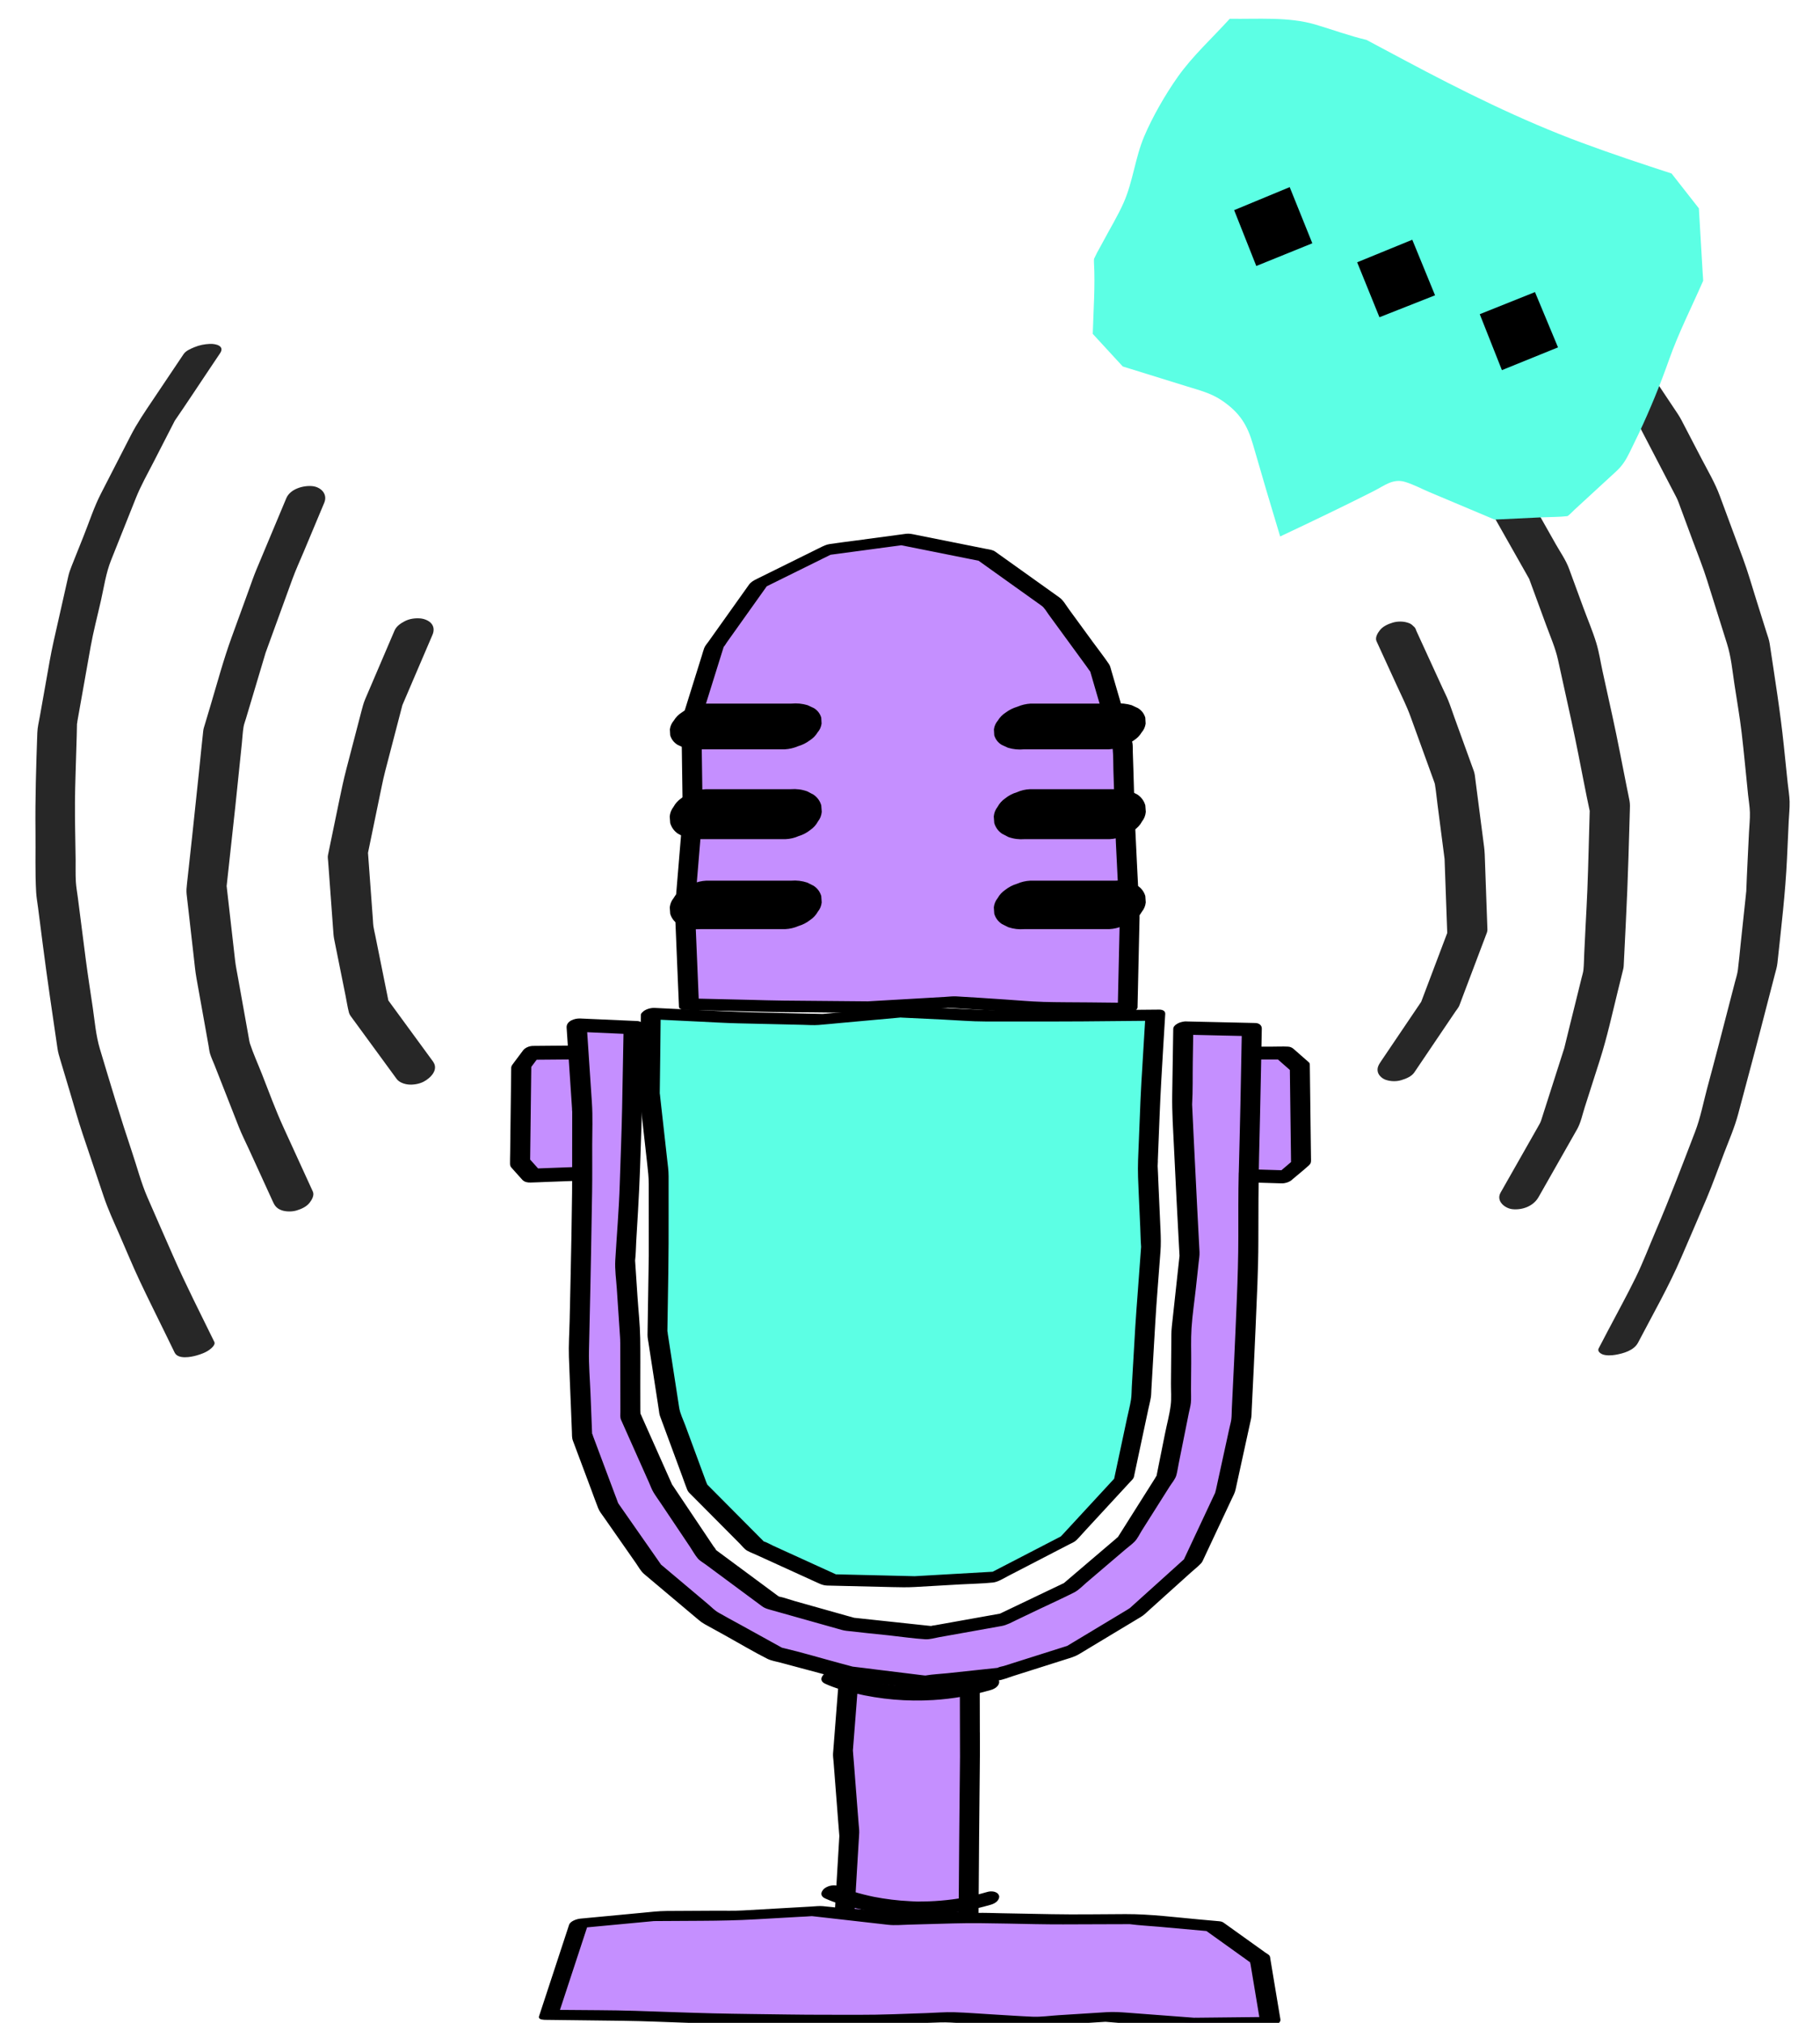 <svg width="360" height="400" viewBox="0 0 360 400" fill="none" xmlns="http://www.w3.org/2000/svg">
<g clip-path="url(#clip0_6057_111938)">
<path d="M167.988 330.503L166.737 346.53L167.997 362.638L167.049 378.501L179.307 379.37L191.589 379.071L191.704 363.197L191.86 347.127L191.824 331.497L180.206 330.005L167.988 330.503Z" fill="#C58FFF"/>
<path d="M193.814 342.549L193.798 335.793C193.793 334.263 193.791 332.733 193.786 331.204C193.786 331.127 193.786 331.05 193.786 330.972C193.786 330.679 193.224 330.458 193.025 330.431C191.668 330.257 190.31 330.082 188.952 329.908C186.847 329.638 184.742 329.368 182.639 329.097C182.23 329.045 181.819 328.989 181.41 328.94C180.888 328.876 180.382 328.917 179.858 328.94C177.773 329.025 175.686 329.111 173.601 329.196C172.011 329.262 170.423 329.325 168.833 329.392C168.815 329.392 168.797 329.392 168.781 329.392C168.593 329.386 168.411 329.397 168.257 329.419C167.767 329.491 167.254 329.627 166.827 329.888C166.655 329.985 166.484 330.1 166.346 330.233C166.179 330.379 166.039 330.555 166.025 330.749C166.023 330.785 166.018 330.823 166.016 330.859C166.016 330.868 166.016 330.875 166.016 330.884C165.878 332.654 165.741 334.428 165.601 336.198C165.375 339.08 165.151 341.961 164.925 344.843C164.875 345.48 164.812 346.118 164.776 346.755C164.747 347.271 164.832 347.805 164.873 348.316C165.088 351.074 165.305 353.832 165.519 356.587C165.689 358.738 165.835 360.892 166.025 363.044C165.921 364.787 165.817 366.531 165.713 368.275C165.544 371.113 165.375 373.954 165.205 376.793C165.167 377.444 165.128 378.095 165.088 378.748C165.047 379.435 165.729 379.575 166.287 379.616C167.676 379.715 169.063 379.812 170.453 379.911C172.65 380.066 174.848 380.222 177.044 380.379C177.536 380.413 178.031 380.47 178.523 380.485C178.849 380.497 179.178 380.472 179.501 380.463C181.602 380.411 183.705 380.359 185.806 380.31C187.45 380.269 189.095 380.233 190.742 380.188H190.827C191.451 380.17 192.031 380.051 192.589 379.769C192.802 379.677 192.994 379.553 193.168 379.397C193.355 379.246 193.484 379.057 193.556 378.829L193.581 375.538C193.597 373.312 193.612 371.086 193.631 368.858C193.644 367.103 193.655 365.348 193.669 363.591C193.673 362.969 193.68 362.347 193.685 361.728C193.703 359.786 193.723 357.846 193.741 355.904C193.762 353.741 193.782 351.581 193.805 349.418C193.814 348.461 193.832 347.503 193.829 346.548C193.827 345.217 193.823 343.885 193.82 342.556L193.814 342.549ZM181.575 378.221C181.083 378.232 180.586 378.264 180.091 378.257C179.766 378.253 179.438 378.212 179.113 378.19C177.014 378.041 174.918 377.892 172.82 377.744C171.566 377.656 170.312 377.545 169.057 377.462C169.149 375.912 169.242 374.36 169.334 372.81C169.506 369.951 169.675 367.092 169.847 364.231C169.883 363.62 169.935 363.01 169.956 362.399C169.974 361.863 169.895 361.318 169.852 360.784C169.635 358.022 169.42 355.258 169.203 352.496C169.038 350.378 168.889 348.258 168.706 346.14L169.12 340.832C169.343 337.965 169.567 335.094 169.793 332.226C169.811 331.985 169.831 331.744 169.849 331.506C170.299 331.488 170.748 331.469 171.198 331.449C173.373 331.361 175.551 331.271 177.726 331.183C178.273 331.161 178.824 331.161 179.368 331.116C179.373 331.116 179.375 331.116 179.379 331.116C179.504 331.132 179.63 331.147 179.754 331.163C181.744 331.42 183.735 331.675 185.727 331.931C187.102 332.107 188.478 332.314 189.856 332.472C189.861 334.087 189.863 335.703 189.867 337.318C189.874 340.121 189.881 342.921 189.885 345.723C189.885 346.293 189.888 346.863 189.89 347.433C189.872 349.204 189.856 350.977 189.838 352.748C189.811 355.632 189.781 358.515 189.754 361.397C189.743 362.469 189.734 363.544 189.725 364.616C189.705 367.338 189.684 370.057 189.666 372.778C189.653 374.526 189.623 376.275 189.619 378.025C189.138 378.036 188.654 378.048 188.173 378.061C185.971 378.115 183.771 378.169 181.568 378.223L181.575 378.221Z" fill="black"/>
<path d="M118.976 231.944L105.138 232.462L102.873 229.934L103.107 210.907L105.138 208.194L118.976 208.073L121.445 210.907L121.027 229.934L118.976 231.944Z" fill="#C58FFF"/>
<path d="M119.166 230.57C117.6 230.628 116.033 230.687 114.467 230.746C111.994 230.838 109.518 230.93 107.045 231.023C106.473 231.043 105.902 231.065 105.328 231.086L106.941 231.613C106.186 230.77 105.429 229.928 104.675 229.087L104.858 229.768C104.885 227.621 104.912 225.474 104.937 223.329C104.98 219.911 105.021 216.494 105.064 213.076C105.073 212.297 105.084 211.517 105.093 210.74L104.741 211.441C105.418 210.537 106.094 209.632 106.771 208.728L104.948 209.568C106.514 209.555 108.081 209.541 109.647 209.528C112.12 209.505 114.596 209.485 117.069 209.463C117.641 209.458 118.212 209.454 118.786 209.447L117.173 208.92C117.995 209.864 118.82 210.808 119.642 211.754L119.459 211.073C119.412 213.22 119.364 215.367 119.317 217.512C119.242 220.93 119.168 224.347 119.091 227.765C119.073 228.544 119.057 229.324 119.039 230.101L119.391 229.401C118.707 230.07 118.025 230.741 117.34 231.41C117.085 231.66 116.913 232.113 117.008 232.469C117.103 232.825 117.478 233.118 117.826 233.221C118.809 233.514 119.886 233.183 120.602 232.48C121.117 231.976 121.63 231.473 122.145 230.969C122.527 230.595 122.997 230.216 123.01 229.637C123.03 228.659 123.053 227.682 123.073 226.702C123.112 224.938 123.15 223.171 123.189 221.407C123.229 219.522 123.272 217.636 123.313 215.75C123.342 214.381 123.374 213.009 123.403 211.639C123.41 211.355 123.421 211.071 123.421 210.79C123.421 210.508 123.367 210.22 123.177 209.99C122.967 209.737 122.744 209.492 122.527 209.244C121.976 208.613 121.427 207.982 120.876 207.349C120.794 207.257 120.724 207.187 120.629 207.102C120.211 206.725 119.667 206.698 119.129 206.701C119.019 206.701 118.906 206.701 118.795 206.703C117.431 206.714 116.064 206.728 114.7 206.739C112.8 206.755 110.9 206.773 109.001 206.788C107.815 206.8 106.631 206.809 105.445 206.82C104.75 206.827 103.941 207.124 103.498 207.663C103.342 207.852 103.202 208.057 103.055 208.253C102.558 208.915 102.064 209.58 101.567 210.242C101.373 210.501 101.14 210.767 101.117 211.103C101.111 211.193 101.115 211.285 101.115 211.375L101.099 212.657C101.081 214.205 101.061 215.75 101.043 217.298C101.018 219.22 100.995 221.144 100.971 223.065C100.95 224.708 100.93 226.348 100.91 227.99C100.901 228.693 100.871 229.398 100.882 230.101C100.887 230.392 100.948 230.653 101.142 230.867L101.427 231.185L102.328 232.192L103.146 233.102C103.205 233.167 103.263 233.237 103.324 233.3C103.769 233.76 104.334 233.85 104.955 233.836C105.942 233.814 106.927 233.762 107.914 233.726C109.78 233.656 111.646 233.586 113.514 233.517C115.034 233.46 116.554 233.404 118.072 233.345C118.309 233.336 118.547 233.327 118.782 233.318C119.272 233.3 119.868 233.073 120.261 232.784C120.552 232.57 120.934 232.169 120.957 231.777C121.016 230.786 119.945 230.538 119.161 230.568L119.166 230.57Z" fill="black"/>
<path d="M254.075 232.721L240.237 232.307L238.021 229.935L237.538 210.907L240.237 208.242L254.075 208.244L257.109 210.907L257.35 229.935L254.075 232.721Z" fill="#C58FFF"/>
<path d="M254.796 231.444C253.23 231.397 251.663 231.349 250.097 231.304C247.624 231.23 245.148 231.156 242.675 231.081C242.103 231.063 241.532 231.047 240.958 231.029L242.049 231.487C241.31 230.696 240.572 229.905 239.833 229.115L240 229.736C239.946 227.589 239.892 225.442 239.838 223.298C239.752 219.88 239.664 216.462 239.578 213.045C239.558 212.265 239.54 211.486 239.519 210.708L239.153 211.36C240.052 210.472 240.954 209.584 241.853 208.694L239.521 209.514C241.087 209.514 242.654 209.514 244.22 209.514C246.693 209.514 249.169 209.514 251.642 209.514C252.214 209.514 252.785 209.514 253.359 209.514L252.268 209.057C253.278 209.945 254.29 210.832 255.3 211.72L255.132 211.098C255.159 213.245 255.187 215.392 255.214 217.537C255.257 220.955 255.302 224.372 255.345 227.79C255.354 228.569 255.365 229.349 255.374 230.126L255.74 229.475C254.649 230.403 253.556 231.331 252.465 232.26C252.214 232.471 252.024 232.913 252.112 233.242C252.205 233.589 252.582 233.832 252.91 233.915C253.91 234.172 254.925 233.821 255.686 233.174C256.759 232.262 257.875 231.385 258.909 230.432C259.311 230.061 259.327 229.802 259.323 229.358L259.304 227.948C259.284 226.316 259.264 224.685 259.241 223.054C259.216 221.094 259.192 219.134 259.167 217.174C259.146 215.57 259.126 213.964 259.106 212.36L259.088 211.019C259.088 210.925 259.088 210.832 259.083 210.738C259.081 210.618 259.092 210.492 259.07 210.377C259.031 210.17 258.932 210.098 258.803 209.985L256.903 208.316L256.054 207.57C256 207.523 255.946 207.473 255.889 207.426C255.564 207.147 255.209 206.984 254.775 206.964C253.725 206.91 252.659 206.964 251.609 206.964C249.677 206.964 247.746 206.964 245.817 206.964C244.355 206.964 242.894 206.964 241.435 206.964C241.295 206.964 241.155 206.964 241.017 206.964C240.102 206.966 239.259 207.183 238.586 207.825C238.01 208.375 237.45 208.944 236.883 209.505L236.07 210.307C235.842 210.533 235.596 210.794 235.564 211.125C235.539 211.387 235.577 211.67 235.584 211.932C235.62 213.324 235.654 214.716 235.69 216.106C235.74 218.048 235.79 219.99 235.837 221.932C235.882 223.719 235.928 225.503 235.973 227.29C235.995 228.213 236.016 229.139 236.043 230.065C236.043 230.085 236.043 230.106 236.043 230.124C236.05 230.363 236.063 230.55 236.21 230.75C236.224 230.768 236.242 230.782 236.257 230.8C236.479 231.061 236.727 231.302 236.962 231.552C237.448 232.073 237.915 232.627 238.428 233.12C238.941 233.613 239.58 233.58 240.228 233.6C240.877 233.62 241.534 233.638 242.187 233.659C244.089 233.715 245.993 233.773 247.895 233.83C249.469 233.877 251.046 233.924 252.621 233.972C252.867 233.978 253.113 233.987 253.357 233.994C253.885 234.01 254.416 233.929 254.902 233.708C255.259 233.546 255.751 233.233 255.932 232.857C256.077 232.55 256.144 232.181 255.887 231.901C255.616 231.606 255.189 231.455 254.796 231.444Z" fill="black"/>
<path d="M128.727 200.413L128.531 216.669L130.284 232.338L130.29 248.036L130.04 263.761L132.434 279.27L137.95 294.211L149.362 305.69L164.108 312.41L180.157 312.791L196.662 311.847L211.288 304.275L222.302 292.346L225.686 276.454L226.572 261.308L227.685 246.171L227.005 230.975L227.613 215.822L228.523 200.748L211.927 200.897L195.332 200.89L178.734 200.102L162.14 201.609L145.538 201.226L128.727 200.413Z" fill="#5CFFE4"/>
<path d="M128.325 248.307V248.3C128.321 248.352 128.321 248.446 128.323 248.505C128.323 248.44 128.323 248.372 128.325 248.307Z" fill="black"/>
<path d="M229.018 229.522C229.142 226.411 229.266 223.298 229.391 220.186C229.569 215.723 229.836 211.272 230.104 206.811C230.231 204.707 230.36 202.605 230.486 200.501C230.525 199.847 229.847 199.636 229.289 199.642C225.799 199.674 222.307 199.705 218.817 199.737C216.319 199.759 213.823 199.793 211.324 199.791L198.463 199.786C196.102 199.786 193.764 199.674 191.406 199.563C187.503 199.379 183.597 199.14 179.691 199.007C178.754 198.975 177.79 199.135 176.859 199.219C174.659 199.419 172.461 199.618 170.261 199.818C168.165 200.01 166.066 200.199 163.97 200.39C163.566 200.426 163.161 200.458 162.757 200.498C162.626 200.492 162.493 200.494 162.362 200.492C158.226 200.397 154.092 200.3 149.956 200.206C147.67 200.154 145.391 200.077 143.107 199.967C138.87 199.762 134.634 199.557 130.397 199.352C130.173 199.34 129.952 199.329 129.728 199.32C129.601 199.307 129.47 199.302 129.346 199.307C128.599 199.307 127.636 199.584 127.096 200.138C126.918 200.291 126.767 200.474 126.764 200.663C126.764 200.676 126.764 200.692 126.764 200.706C126.755 200.769 126.751 200.827 126.764 200.884C126.703 205.93 126.645 210.974 126.584 216.021C126.566 217.494 126.767 218.929 126.929 220.396C127.291 223.635 127.654 226.877 128.016 230.117C128.169 231.484 128.323 232.796 128.323 234.168C128.323 237.288 128.325 240.41 128.327 243.533C128.327 244.88 128.327 246.227 128.327 247.575C128.327 247.818 128.327 248.061 128.327 248.307C128.327 248.304 128.327 248.3 128.327 248.298C128.327 248.302 128.327 248.307 128.327 248.311C128.327 248.368 128.327 248.424 128.327 248.48C128.327 248.582 128.327 248.566 128.325 248.509C128.325 248.512 128.325 248.514 128.325 248.516C128.282 251.172 128.242 253.828 128.199 256.487C128.16 258.967 128.111 261.448 128.081 263.928C128.074 264.485 128.194 265.028 128.278 265.577C128.49 266.947 128.7 268.317 128.913 269.686C129.38 272.712 129.845 275.738 130.313 278.763C130.376 279.173 130.403 279.597 130.541 279.989C130.864 280.901 131.212 281.807 131.549 282.715C132.68 285.781 133.814 288.847 134.946 291.916C135.276 292.808 135.578 293.713 135.935 294.592C136.123 295.056 136.498 295.354 136.848 295.705C138.982 297.852 141.115 299.997 143.249 302.144C144.279 303.18 145.31 304.216 146.34 305.253C146.785 305.701 147.243 306.332 147.806 306.643C148.395 306.969 149.05 307.21 149.662 307.49C151.058 308.125 152.454 308.763 153.85 309.398C156.522 310.617 159.195 311.833 161.869 313.052C162.443 313.313 162.951 313.514 163.602 313.53C164.634 313.555 165.666 313.579 166.701 313.604L176.5 313.836C177.995 313.872 179.463 313.901 180.954 313.818C183.983 313.645 187.015 313.471 190.044 313.298C192.154 313.176 194.295 313.153 196.398 312.935C197.392 312.831 198.465 312.133 199.355 311.671C200.658 310.997 201.961 310.322 203.265 309.648C205.996 308.235 208.724 306.823 211.455 305.408C211.943 305.156 212.526 304.933 212.924 304.543C213.545 303.93 214.114 303.254 214.706 302.615C216.924 300.211 219.145 297.809 221.363 295.405C222.106 294.601 222.849 293.795 223.592 292.99C223.834 292.729 224.166 292.441 224.274 292.109C224.331 291.938 224.351 291.744 224.39 291.569C224.981 288.789 225.573 286.011 226.165 283.231L227.134 278.68C227.304 277.88 227.525 277.074 227.649 276.265C227.724 275.767 227.717 275.244 227.746 274.74C227.832 273.284 227.916 271.829 228.001 270.371C228.171 267.461 228.34 264.548 228.512 261.637C228.785 256.933 229.194 252.233 229.54 247.534C229.646 246.085 229.617 244.713 229.551 243.258C229.406 240.027 229.262 236.794 229.117 233.564C229.074 232.582 229.045 231.595 228.986 230.613C228.986 230.604 228.986 230.597 228.986 230.59C228.986 230.588 228.986 230.586 228.986 230.583C229.004 230.232 229.013 229.88 229.029 229.531L229.018 229.522ZM132.005 263.43C132.005 263.369 132.005 263.309 132.007 263.246C132.039 263.302 131.998 263.644 132.005 263.43ZM225.978 210.634C225.84 212.914 225.684 215.194 225.594 217.476C225.435 221.443 225.275 225.413 225.117 229.38C225.027 231.66 225.151 233.909 225.252 236.191C225.35 238.367 225.447 240.546 225.544 242.722C225.6 243.99 225.609 245.272 225.713 246.536C225.697 246.676 225.693 246.815 225.684 246.955C225.634 247.629 225.585 248.3 225.535 248.974C225.381 251.071 225.225 253.168 225.072 255.266C224.896 257.663 224.697 260.058 224.557 262.457C224.329 266.373 224.1 270.29 223.872 274.206C223.823 275.048 223.843 275.929 223.714 276.763C223.524 277.982 223.197 279.196 222.939 280.403C222.128 284.209 221.32 288.011 220.509 291.816C220.466 292.013 220.425 292.211 220.382 292.407C217.265 295.784 214.146 299.161 211.028 302.538C210.728 302.865 210.425 303.191 210.125 303.516C210.032 303.615 209.904 303.723 209.806 303.836C209.802 303.838 209.797 303.84 209.793 303.845C209.477 304.007 209.163 304.171 208.846 304.333C206.337 305.633 203.825 306.931 201.315 308.231C199.662 309.087 198.008 309.943 196.353 310.799C191.794 311.061 187.236 311.322 182.678 311.581C182.072 311.615 181.465 311.651 180.859 311.685C180.834 311.685 180.798 311.68 180.74 311.678C180.428 311.667 180.118 311.662 179.807 311.655C177.055 311.59 174.306 311.525 171.555 311.459C169.484 311.41 167.415 311.36 165.343 311.313C161.205 309.427 157.069 307.542 152.931 305.656C152.337 305.386 151.693 304.98 151.061 304.795C150.864 304.572 150.638 304.37 150.428 304.158C148.555 302.274 146.683 300.391 144.81 298.505C143.2 296.885 141.589 295.266 139.979 293.644C139.952 293.617 139.922 293.578 139.888 293.542C139.845 293.389 139.741 293.209 139.696 293.085C139.335 292.107 138.973 291.127 138.612 290.147C137.589 287.374 136.563 284.601 135.54 281.827C135.122 280.694 134.521 279.525 134.336 278.322C133.586 273.465 132.838 268.61 132.088 263.752C132.075 263.658 132.079 263.32 132.012 263.239C132.012 263.2 132.012 263.162 132.012 263.126C132.027 262.184 132.041 261.24 132.057 260.299C132.104 257.354 132.149 254.412 132.197 251.467C132.256 247.773 132.256 244.083 132.253 240.388C132.253 237.784 132.253 235.179 132.251 232.577C132.251 231.424 132.082 230.293 131.953 229.146C131.63 226.249 131.305 223.352 130.982 220.452C130.855 219.321 130.729 218.192 130.602 217.064C130.573 216.796 130.559 216.519 130.512 216.255C130.507 216.232 130.505 216.217 130.5 216.203C130.58 211.351 130.616 206.498 130.674 201.645C133.243 201.769 135.811 201.893 138.377 202.017C140.9 202.138 143.426 202.294 145.951 202.353L158.761 202.65C159.816 202.675 160.889 202.76 161.944 202.677C163.337 202.567 164.731 202.425 166.125 202.296L178.061 201.213C177.993 201.208 177.982 201.204 178.103 201.208H178.122C178.221 201.197 178.363 201.21 178.458 201.177C178.388 201.201 178.289 201.213 178.198 201.215C178.765 201.251 179.335 201.269 179.902 201.296C182.079 201.4 184.259 201.503 186.436 201.607C189.278 201.742 192.142 201.992 194.988 201.992C199.066 201.992 203.145 201.997 207.222 201.997C209.524 201.997 211.824 201.992 214.123 201.972L226.506 201.859C226.33 204.781 226.154 207.705 225.975 210.627L225.978 210.634Z" fill="black"/>
<path d="M178.198 201.219C178.198 201.219 178.191 201.219 178.187 201.219C178.153 201.219 178.126 201.215 178.101 201.215C178.087 201.215 178.072 201.217 178.058 201.219C178.094 201.219 178.142 201.222 178.198 201.219Z" fill="black"/>
<path d="M223.048 199.433L223.448 181.606L222.605 164.567L222.054 147.531L217.579 132.153L208.108 119.185L195.033 109.852L179.025 106.648L163.884 108.678L150.112 115.486L141.248 127.94L136.753 142.332L137.013 160.884L135.465 179.481L136.263 198.575L153.746 198.985L170.981 199.133L188.225 198.142L205.44 199.239L223.048 199.433Z" fill="#C58FFF"/>
<path d="M137.444 179.074C137.444 179.074 137.444 179.09 137.444 179.099C137.447 179.144 137.449 179.189 137.451 179.234C137.458 179.252 137.462 179.213 137.447 179.074H137.444Z" fill="black"/>
<path d="M225.237 177.539C225.015 173.063 224.769 168.587 224.572 164.108C224.399 160.134 224.315 156.155 224.186 152.181C224.148 151.023 224.112 149.865 224.073 148.707C224.055 148.164 224.089 147.587 224.019 147.049C223.978 146.734 223.845 146.416 223.757 146.112C223.47 145.13 223.186 144.147 222.901 143.165C222.135 140.536 221.372 137.907 220.606 135.278C220.33 134.332 220.055 133.385 219.779 132.439C219.666 132.049 219.592 131.666 219.361 131.326C218.354 129.837 217.233 128.413 216.172 126.96C214.584 124.786 212.998 122.614 211.41 120.44C210.83 119.645 210.333 118.701 209.522 118.122C207.73 116.842 205.937 115.563 204.146 114.283C202.09 112.817 200.037 111.35 197.981 109.883C197.606 109.615 197.231 109.347 196.854 109.079C196.346 108.716 195.695 108.664 195.094 108.545C190.401 107.606 185.707 106.666 181.013 105.727C180.405 105.605 179.863 105.477 179.228 105.551C178.607 105.623 177.988 105.718 177.369 105.801C174.745 106.153 172.12 106.506 169.495 106.858C167.726 107.094 165.951 107.308 164.184 107.57C163.421 107.682 162.895 107.957 162.233 108.284C161.3 108.746 160.367 109.205 159.434 109.667C156.992 110.875 154.548 112.082 152.106 113.29L149.723 114.468C149.125 114.763 148.542 115.069 148.147 115.624C145.483 119.363 142.822 123.105 140.159 126.845C139.861 127.264 139.461 127.695 139.281 128.186C139.107 128.659 138.978 129.154 138.829 129.634C138.056 132.103 137.286 134.575 136.513 137.044C136.145 138.224 135.777 139.403 135.409 140.583C135.212 141.212 134.966 141.845 134.815 142.487C134.74 142.8 134.794 143.197 134.799 143.519C134.813 144.409 134.824 145.296 134.837 146.186C134.905 151.041 134.973 155.896 135.043 160.751C135.043 160.893 135.047 161.037 135.05 161.179C135.05 161.19 135.045 161.206 135.043 161.229C134.973 161.828 134.941 162.436 134.892 163.038L134.268 170.517C134.06 173.007 133.853 175.496 133.647 177.986C133.572 178.884 133.493 179.752 133.53 180.651C133.733 185.521 133.936 190.392 134.139 195.261L134.3 199.099C134.32 199.579 135.185 199.696 135.504 199.703C138.293 199.769 141.083 199.834 143.873 199.899C146.897 199.969 149.92 200.059 152.944 200.111C155.522 200.156 158.099 200.156 160.676 200.179C163.823 200.206 166.974 200.275 170.121 200.26C170.9 200.255 171.686 200.181 172.465 200.136C174.266 200.032 176.064 199.929 177.864 199.825C181.087 199.64 184.311 199.455 187.534 199.268C187.557 199.273 187.588 199.275 187.64 199.28C188.088 199.314 188.535 199.336 188.982 199.365C190.719 199.476 192.454 199.586 194.191 199.697C197.577 199.913 200.963 200.129 204.351 200.343C206.529 200.483 208.736 200.408 210.915 200.433C214.48 200.471 218.047 200.512 221.611 200.55C221.805 200.55 222.002 200.555 222.196 200.557C222.402 200.571 222.605 200.557 222.783 200.535C222.79 200.535 222.797 200.535 222.804 200.532C223.488 200.453 224.243 200.201 224.697 199.712C224.866 199.561 225.006 199.383 225.011 199.192C225.011 199.169 225.011 199.145 225.011 199.122C225.013 199.095 225.013 199.068 225.011 199.043C225.103 194.878 225.198 190.71 225.291 186.544C225.329 184.843 225.379 183.142 225.406 181.439C225.426 180.142 225.295 178.833 225.232 177.537L225.237 177.539ZM206.265 198.113C203.759 198.041 201.248 197.797 198.747 197.637C195.546 197.432 192.343 197.194 189.14 197.025C188.411 196.986 187.645 197.088 186.917 197.13C185.151 197.232 183.385 197.333 181.62 197.435C178.302 197.626 174.984 197.815 171.668 198.007C171.657 198.007 171.643 198.007 171.627 198.007C171.212 197.996 170.796 198 170.38 197.996C168.668 197.98 166.958 197.966 165.246 197.951C161.797 197.921 158.35 197.89 154.901 197.86C152.741 197.842 150.584 197.766 148.424 197.714C145.018 197.635 141.612 197.554 138.205 197.475C138.104 195.024 138 192.573 137.898 190.12C137.751 186.632 137.607 183.145 137.46 179.657C137.453 179.52 137.455 179.378 137.451 179.238C137.446 179.222 137.44 179.171 137.444 179.103C137.44 179.056 137.437 179.008 137.431 178.963C137.437 179.008 137.442 179.047 137.446 179.08C137.446 179.08 137.446 179.08 137.446 179.078C137.462 178.916 137.473 178.756 137.487 178.594C137.607 177.168 137.724 175.742 137.844 174.318C138.165 170.459 138.488 166.602 138.808 162.743C138.874 161.952 138.989 161.152 138.98 160.357C138.971 159.451 138.955 158.545 138.942 157.64L138.777 145.898C138.759 144.636 138.741 143.372 138.723 142.108C138.723 142.09 138.723 142.072 138.723 142.052C138.729 142.039 138.741 142.018 138.754 141.985C138.926 141.577 139.025 141.119 139.156 140.698C140.279 137.105 141.402 133.514 142.522 129.92C142.703 129.339 142.886 128.758 143.066 128.177C143.094 128.089 143.127 127.999 143.154 127.906C143.401 127.656 143.593 127.276 143.791 126.996C144.236 126.37 144.681 125.746 145.126 125.12C147.254 122.13 149.382 119.138 151.512 116.149C151.564 116.076 151.614 116.004 151.666 115.935C155.422 114.078 159.179 112.222 162.935 110.365C163.385 110.145 163.832 109.922 164.282 109.701C168.49 109.135 172.7 108.572 176.908 108.007C177.365 107.946 177.823 107.885 178.28 107.822C179.931 108.153 181.584 108.484 183.236 108.813L191.858 110.539C192.427 110.654 192.996 110.766 193.568 110.881C196.321 112.848 199.077 114.815 201.83 116.782C203.22 117.773 204.611 118.766 206 119.758C206.608 120.19 206.983 120.913 207.419 121.51C209.937 124.96 212.458 128.409 214.977 131.858C215.198 132.162 215.406 132.511 215.655 132.802C215.655 132.806 215.655 132.809 215.657 132.813C215.704 133.014 215.772 133.212 215.831 133.408C216.364 135.242 216.897 137.076 217.432 138.909C218.072 141.108 218.711 143.307 219.35 145.506C219.551 146.195 219.752 146.887 219.953 147.576C220.01 147.768 220.077 147.955 220.098 148.153C220.231 149.552 220.19 150.989 220.235 152.393C220.312 154.756 220.389 157.122 220.466 159.485C220.543 161.884 220.608 164.284 220.726 166.681C220.94 171.013 221.155 175.343 221.367 179.675C221.401 180.342 221.433 181.009 221.467 181.676C221.473 181.795 221.476 181.917 221.482 182.036C221.442 183.424 221.419 184.812 221.39 186.2C221.299 190.225 221.209 194.251 221.119 198.279C219.237 198.259 217.355 198.239 215.474 198.219C212.409 198.185 209.334 198.207 206.269 198.117L206.265 198.113Z" fill="black"/>
<path d="M234.048 203.276L233.809 218.625L234.514 233.372L235.291 248.124L233.687 262.876L233.563 277.581L230.696 291.877L222.82 304.343L211.625 313.879L198.316 320.239L183.712 322.85L167.941 321.16L152.653 316.855L139.841 307.37L131.056 294.272L124.682 279.971L124.652 264.742L123.638 249.523L124.542 234.305L125.02 219.089L125.314 203.195L114.042 202.695L115.161 219.438L115.134 235.587L114.856 251.733L114.499 267.884L115.14 283.992L120.358 297.926L128.931 310.196L140.345 319.8L153.328 326.973L167.663 330.814L182.533 332.645L197.55 331.035L211.923 326.479L224.758 318.757L235.953 308.67L242.35 295.034L245.53 280.485L246.278 265.084L246.915 249.647L246.935 234.193L247.312 218.74L247.602 203.583L234.048 203.276Z" fill="#C58FFF"/>
<path d="M248.318 202.292C244.369 202.202 240.423 202.112 236.474 202.024C235.912 202.01 235.349 201.999 234.787 201.985C234.611 201.967 234.43 201.97 234.263 201.99C234.157 202.003 234.033 202.026 233.897 202.057C233.508 202.132 233.122 202.267 232.799 202.479C232.393 202.718 232.076 203.044 232.07 203.465C232.002 207.807 231.934 212.148 231.866 216.492C231.812 219.995 232.052 223.487 232.219 226.988C232.379 230.369 232.542 233.749 232.718 237.13C232.862 239.856 233.005 242.582 233.149 245.308L233.298 248.122C233.307 248.295 233.31 248.469 233.326 248.64C233.28 248.154 233.305 248.361 233.276 248.647C232.781 253.202 232.284 257.758 231.79 262.313C231.674 263.363 231.697 264.408 231.688 265.465C231.665 268.17 231.643 270.874 231.62 273.58C231.609 274.974 231.744 276.461 231.57 277.846C231.331 279.757 230.802 281.674 230.425 283.562L228.939 290.972C228.882 291.258 228.815 291.544 228.767 291.83C228.647 291.97 228.555 292.184 228.462 292.328C228.23 292.695 227.997 293.062 227.767 293.43C226.334 295.694 224.905 297.958 223.472 300.224C222.863 301.191 222.253 302.155 221.643 303.121C221.476 303.385 221.311 303.649 221.144 303.91C221.008 303.984 220.863 304.165 220.757 304.255C220.446 304.521 220.132 304.786 219.82 305.052C218.885 305.85 217.947 306.647 217.012 307.445C215.042 309.123 213.07 310.804 211.101 312.482L210.448 313.039C206.676 314.841 202.906 316.643 199.133 318.446C198.686 318.66 198.241 318.871 197.794 319.085L189.858 320.505C188.198 320.802 186.538 321.099 184.878 321.395C184.643 321.437 184.315 321.444 184.062 321.518C183.965 321.509 183.868 321.5 183.773 321.489C180.231 321.111 176.687 320.73 173.145 320.351C171.77 320.205 170.392 320.056 169.016 319.91C168.989 319.908 168.962 319.903 168.937 319.901C168.571 319.779 168.187 319.694 167.819 319.59C164.266 318.59 160.71 317.587 157.157 316.587C156.154 316.305 155.108 315.898 154.076 315.702C153.999 315.641 153.902 315.589 153.834 315.539C153.389 315.21 152.947 314.882 152.502 314.553C149.461 312.302 146.423 310.051 143.383 307.803C142.883 307.434 142.384 307.064 141.885 306.695C141.804 306.636 141.725 306.575 141.643 306.514C141.628 306.354 141.216 305.897 141.146 305.793C140.753 305.205 140.358 304.617 139.965 304.029C137.88 300.92 135.795 297.811 133.71 294.702C133.464 294.333 133.227 293.955 132.967 293.594C132.956 293.581 132.949 293.569 132.94 293.558C132.931 293.538 132.922 293.517 132.911 293.493C132.382 292.305 131.851 291.118 131.323 289.931L126.943 280.106C126.873 279.948 126.814 279.766 126.726 279.617C126.71 279.592 126.699 279.57 126.69 279.55C126.69 279.601 126.683 279.674 126.663 279.773C126.678 279.701 126.685 279.622 126.685 279.541C126.647 279.451 126.674 279.423 126.685 279.491C126.685 279.293 126.66 279.083 126.66 278.905C126.658 277.272 126.654 275.639 126.651 274.005C126.645 270.872 126.685 267.736 126.633 264.602C126.588 261.894 126.283 259.17 126.102 256.471C125.978 254.613 125.854 252.754 125.73 250.895C125.696 250.37 125.66 249.845 125.626 249.323C125.626 249.296 125.624 249.269 125.621 249.239C125.621 249.23 125.624 249.221 125.626 249.21C125.775 248.003 125.773 246.757 125.843 245.542C125.962 243.526 126.082 241.512 126.202 239.496C126.541 233.78 126.712 228.067 126.891 222.342C127.067 216.742 127.142 211.139 127.245 205.536C127.261 204.691 127.277 203.846 127.293 203.001C127.306 202.296 126.69 201.929 126.03 201.9C122.274 201.733 118.515 201.566 114.758 201.4C113.676 201.352 111.991 201.888 112.079 203.215C112.265 205.984 112.45 208.753 112.635 211.522C112.762 213.403 112.886 215.286 113.012 217.167C113.058 217.832 113.1 218.494 113.146 219.159C113.155 219.308 113.152 219.47 113.159 219.63C113.168 219.621 113.186 219.67 113.184 219.767C113.184 219.799 113.184 219.833 113.184 219.864C113.189 219.896 113.191 219.927 113.2 219.957C113.193 219.93 113.191 219.909 113.184 219.887C113.184 220.017 113.184 220.148 113.184 220.276C113.184 220.916 113.184 221.558 113.182 222.198C113.18 224.077 113.175 225.954 113.173 227.833C113.168 230.486 113.186 233.143 113.159 235.797C113.105 241.201 112.99 246.608 112.879 252.01C112.816 255.113 112.741 258.217 112.674 261.319C112.622 263.638 112.452 265.985 112.534 268.303C112.649 271.568 112.793 274.832 112.924 278.097C112.99 279.757 113.058 281.42 113.123 283.08C113.148 283.679 113.103 284.301 113.315 284.866C114.533 288.115 115.748 291.364 116.965 294.61C117.419 295.82 117.849 297.043 118.325 298.244C118.587 298.902 119.055 299.458 119.457 300.035C121.571 303.063 123.688 306.091 125.802 309.119C126.301 309.833 126.748 310.698 127.422 311.263C128.226 311.939 129.03 312.617 129.834 313.293C132.617 315.636 135.402 317.977 138.185 320.32C138.605 320.674 138.955 320.928 139.434 321.192C140.835 321.965 142.235 322.74 143.636 323.512C146.339 325.006 149.007 326.614 151.767 328.005C152.551 328.399 153.502 328.538 154.34 328.764C156.199 329.262 158.058 329.759 159.92 330.257C161.63 330.715 163.34 331.174 165.05 331.632C165.766 331.823 166.468 332.039 167.204 332.134C170.523 332.56 173.845 332.952 177.166 333.362L181.451 333.889C182.154 333.975 182.827 333.876 183.527 333.801C187.195 333.407 190.866 333.015 194.534 332.621C195.469 332.522 196.409 332.445 197.342 332.319C198.37 332.181 199.384 331.744 200.364 331.433C203.881 330.318 207.396 329.205 210.913 328.09C211.781 327.815 212.628 327.579 213.414 327.11C214.579 326.414 215.74 325.711 216.901 325.01L225.709 319.709C226.3 319.353 226.791 318.851 227.301 318.391L231.089 314.978C232.553 313.66 234.014 312.343 235.478 311.025C236.167 310.403 236.935 309.815 237.572 309.139C237.827 308.866 237.954 308.519 238.11 308.19C238.381 307.611 238.652 307.035 238.923 306.456C239.752 304.689 240.581 302.923 241.41 301.157C242.146 299.587 242.883 298.016 243.619 296.446C243.908 295.829 244.252 295.225 244.398 294.556L246.562 284.655C246.858 283.296 247.156 281.938 247.452 280.579C247.577 280.011 247.556 279.419 247.586 278.842C247.852 273.338 248.139 267.835 248.367 262.329C248.6 256.714 248.898 251.107 248.905 245.488C248.912 239.885 248.914 234.289 249.049 228.689C249.187 222.982 249.32 217.276 249.429 211.569C249.481 208.843 249.533 206.119 249.585 203.393C249.598 202.699 248.982 202.305 248.322 202.292H248.318ZM221.135 303.924C221.125 303.937 221.119 303.948 221.11 303.962C220.877 304.329 221.01 304.036 221.135 303.924ZM184.286 321.543C184.216 321.532 184.146 321.525 184.076 321.518C184.347 321.464 184.573 321.588 184.286 321.543ZM184.001 321.537C183.979 321.546 183.954 321.552 183.931 321.564C183.954 321.552 183.976 321.546 184.001 321.537ZM141.643 306.539C141.643 306.539 141.641 306.528 141.641 306.523C141.643 306.53 141.646 306.535 141.643 306.539ZM141.632 306.508C141.585 306.474 141.539 306.438 141.492 306.404C141.248 306.235 141.564 306.415 141.632 306.508ZM122.256 297.217C122.256 297.217 122.249 297.199 122.247 297.19C122.326 297.314 122.35 297.498 122.256 297.217ZM122.179 297.118C122.179 297.118 122.197 297.129 122.204 297.138C122.195 297.131 122.186 297.122 122.179 297.118ZM240.371 295.205C240.371 295.205 240.371 295.218 240.375 295.225C240.373 295.221 240.371 295.214 240.371 295.205ZM240.443 295C240.434 295.016 240.427 295.036 240.418 295.052C240.47 294.935 240.536 294.833 240.443 295ZM245.02 231.895C244.918 236.105 244.952 240.316 244.945 244.526C244.941 248.663 244.816 252.761 244.647 256.892C244.475 261.017 244.306 265.145 244.107 269.27C243.956 272.367 243.807 275.465 243.658 278.563C243.624 279.255 243.644 279.975 243.556 280.665C243.486 281.215 243.316 281.769 243.199 282.309C242.551 285.281 241.9 288.25 241.252 291.222C241.001 292.366 240.75 293.513 240.502 294.657C240.484 294.736 240.378 295.013 240.371 295.158C240.344 295.218 240.317 295.281 240.287 295.34C239.122 297.823 237.958 300.305 236.793 302.788C236.174 304.108 235.555 305.426 234.936 306.746C234.74 307.165 234.543 307.587 234.344 308.006C234.317 308.064 234.236 308.186 234.175 308.303C234.274 308.193 234.412 308.168 234.252 308.287C234.211 308.317 234.173 308.353 234.136 308.386C234.112 308.443 234.096 308.492 234.1 308.526C234.094 308.481 234.1 308.441 234.114 308.404C234.06 308.456 234.008 308.508 233.953 308.555C233.608 308.869 233.26 309.179 232.914 309.493C231.837 310.464 230.757 311.435 229.68 312.408C227.631 314.253 225.584 316.098 223.536 317.943C223.52 317.957 223.491 317.984 223.457 318.015C223.466 317.981 223.113 318.232 223.021 318.286C222.047 318.871 221.074 319.457 220.1 320.045C217.48 321.622 214.857 323.199 212.237 324.776C211.86 325.004 211.482 325.229 211.107 325.457C207.834 326.493 204.559 327.531 201.286 328.568C200.382 328.854 199.477 329.14 198.573 329.428C198.264 329.525 197.631 329.602 197.331 329.8C197.207 329.814 197.082 329.829 196.958 329.843L194.471 330.109C192.117 330.361 189.766 330.613 187.412 330.866C185.976 331.019 184.473 331.068 183.046 331.321C182.915 331.303 182.772 331.3 182.65 331.285C181.88 331.19 181.108 331.095 180.337 331.001C178.031 330.717 175.723 330.433 173.416 330.149C171.837 329.956 170.258 329.737 168.677 329.564C168.573 329.534 168.467 329.512 168.368 329.485C167.652 329.293 166.936 329.102 166.22 328.908C162.389 327.881 158.569 326.729 154.706 325.824C154.754 325.846 154.803 325.878 154.851 325.918C154.806 325.882 154.751 325.851 154.697 325.824C154.697 325.824 154.695 325.824 154.693 325.824C154.446 325.765 154.517 325.745 154.659 325.806C154.602 325.779 154.544 325.752 154.494 325.722C153.846 325.364 153.197 325.006 152.551 324.648L146.482 321.293C145.016 320.484 143.529 319.703 142.082 318.862C141.332 318.428 140.69 317.745 140.03 317.191C136.927 314.58 133.821 311.966 130.717 309.355C130.627 309.279 130.29 309.069 130.613 309.267C130.88 309.43 130.686 309.292 130.584 309.143C130.207 308.605 129.83 308.064 129.455 307.526C128.144 305.649 126.832 303.773 125.522 301.896L122.423 297.46C122.38 297.399 122.317 297.266 122.251 297.183C122.059 296.62 121.831 296.063 121.623 295.505C120.18 291.65 118.736 287.797 117.293 283.943C117.259 283.853 117.209 283.571 117.13 283.508C117.126 283.506 117.124 283.506 117.119 283.508C117.101 283.017 117.081 282.528 117.06 282.037C116.974 279.876 116.889 277.716 116.803 275.553C116.69 272.748 116.441 269.912 116.502 267.102L116.778 254.642C116.83 252.261 116.875 249.879 116.916 247.498C116.983 243.533 117.06 239.568 117.121 235.601C117.166 232.534 117.135 229.464 117.139 226.395C117.144 223.631 117.266 220.844 117.081 218.084C116.798 213.869 116.518 209.654 116.236 205.439C116.206 204.997 116.177 204.556 116.148 204.114C118.542 204.22 120.934 204.326 123.329 204.432C123.24 209.321 123.159 214.207 123.057 219.096C122.954 224.122 122.746 229.146 122.588 234.172C122.43 239.183 122 244.195 121.704 249.199C121.594 251.048 121.883 252.959 122.005 254.804C122.219 258.023 122.434 261.245 122.649 264.464C122.667 264.726 122.664 264.998 122.701 265.257C122.603 264.577 122.687 265.23 122.687 265.453C122.689 266.744 122.692 268.035 122.694 269.324C122.701 272.602 122.705 275.88 122.712 279.158C122.712 279.678 122.628 280.273 122.843 280.755C123.308 281.8 123.774 282.846 124.241 283.889C125.624 286.989 127.006 290.089 128.386 293.189C128.671 293.826 128.91 294.52 129.274 295.119C129.719 295.856 130.238 296.557 130.717 297.273C132.635 300.134 134.555 302.995 136.473 305.856C136.977 306.609 137.435 307.461 138.016 308.157C138.415 308.637 139.089 309.001 139.583 309.369C142.294 311.376 145.004 313.381 147.713 315.388C148.72 316.134 149.725 316.878 150.731 317.623C151.176 317.952 151.607 318.105 152.136 318.256C155.19 319.117 158.241 319.975 161.295 320.836C162.732 321.241 164.171 321.645 165.607 322.05C166.199 322.217 166.78 322.406 167.392 322.478C170.184 322.816 172.985 323.077 175.781 323.377C178.18 323.634 180.597 324.003 183.007 324.152C183.897 324.206 184.851 323.907 185.718 323.751C187.394 323.451 189.07 323.152 190.746 322.852C193.202 322.413 195.659 321.976 198.112 321.534C199.183 321.34 200.127 320.791 201.103 320.324C202.632 319.595 204.162 318.862 205.693 318.132C207.95 317.053 210.24 316.028 212.47 314.895C213.353 314.447 214.143 313.6 214.891 312.962L218.749 309.675C220.053 308.564 221.356 307.454 222.659 306.343C223.247 305.843 223.908 305.374 224.446 304.82C225.038 304.212 225.444 303.299 225.894 302.592C226.806 301.15 227.717 299.708 228.629 298.264C229.542 296.822 230.452 295.381 231.365 293.937C231.799 293.252 232.474 292.492 232.691 291.695C232.894 290.942 233 290.149 233.154 289.388C233.49 287.71 233.827 286.031 234.164 284.353C234.493 282.708 234.823 281.064 235.153 279.419C235.286 278.752 235.49 278.063 235.557 277.387C235.643 276.522 235.573 275.612 235.58 274.744C235.593 273.003 235.609 271.259 235.623 269.518C235.641 267.242 235.537 264.928 235.684 262.658C235.858 259.97 236.269 257.275 236.56 254.597C236.736 252.975 236.913 251.353 237.089 249.731C237.166 249.019 237.301 248.293 237.267 247.577C237.136 244.907 236.987 242.24 236.845 239.57C236.583 234.589 236.337 229.606 236.099 224.622C236.023 223.007 235.946 221.394 235.869 219.779C235.846 219.319 235.826 218.859 235.803 218.4C235.803 218.395 235.803 218.391 235.803 218.389C235.803 218.377 235.803 218.364 235.806 218.346C235.966 215.588 235.892 212.797 235.935 210.035C235.962 208.235 235.991 206.435 236.018 204.635C239.077 204.705 242.133 204.774 245.191 204.844C245.334 204.846 245.476 204.851 245.618 204.853C245.532 209.357 245.447 213.86 245.358 218.364C245.273 222.876 245.142 227.389 245.033 231.899L245.02 231.895Z" fill="black"/>
<path d="M126.688 279.553C126.688 279.528 126.688 279.512 126.683 279.496C126.683 279.512 126.683 279.53 126.683 279.546C126.683 279.546 126.685 279.55 126.688 279.553Z" fill="black"/>
<path d="M154.691 325.815C154.691 325.815 154.697 325.815 154.7 325.815C154.684 325.806 154.666 325.799 154.65 325.792C154.663 325.799 154.677 325.806 154.688 325.813L154.691 325.815Z" fill="black"/>
<path d="M113.157 219.632C113.157 219.632 113.146 219.722 113.182 219.889C113.182 219.882 113.182 219.873 113.182 219.866C113.17 219.79 113.161 219.713 113.157 219.632Z" fill="black"/>
<path d="M234.132 308.382C234.143 308.355 234.157 308.328 234.173 308.299C234.148 308.326 234.125 308.359 234.112 308.398C234.119 308.391 234.125 308.386 234.132 308.38V308.382Z" fill="black"/>
<path d="M108.578 398.413L114.517 380.343L130.064 378.879L145.79 378.789L161.528 377.894L177.243 379.681L192.982 379.244L208.711 379.543L224.448 379.489L240.17 380.904L249.232 387.39L251.301 399.819L235.376 399.99L219.535 398.792L203.673 399.792L187.828 398.887L171.97 399.414L156.118 399.357L140.265 399.114L124.415 398.605L108.578 398.413Z" fill="#C58FFF"/>
<path d="M253.264 399.294C252.835 396.713 252.406 394.133 251.974 391.551L251.288 387.422C251.245 387.158 251.247 386.863 251.06 386.656C250.868 386.442 250.538 386.282 250.305 386.115C247.768 384.299 245.232 382.484 242.695 380.668C242.465 380.503 242.241 380.328 242.004 380.172C241.645 379.94 241.331 379.927 240.938 379.89C239.725 379.782 238.514 379.672 237.301 379.564C232.417 379.124 227.531 378.485 222.623 378.5C217.744 378.516 212.858 378.609 207.979 378.516C204.674 378.453 201.372 378.39 198.067 378.329C196.429 378.298 194.785 378.221 193.147 378.266C190.03 378.352 186.915 378.44 183.798 378.525C182.33 378.566 180.861 378.606 179.395 378.647C179 378.658 178.603 378.656 178.209 378.681C175.521 378.329 172.815 378.068 170.121 377.764C167.672 377.484 165.223 377.153 162.768 376.928C162.025 376.86 161.261 376.962 160.52 377.002C158.923 377.092 157.326 377.185 155.729 377.275C152.802 377.442 149.874 377.608 146.949 377.775C145.165 377.876 143.362 377.813 141.578 377.825C138.35 377.843 135.124 377.861 131.896 377.879C130.241 377.888 128.598 378.09 126.949 378.246C123.588 378.564 120.227 378.879 116.864 379.197C116.181 379.262 115.502 379.325 114.819 379.39C114.119 379.456 112.813 379.863 112.563 380.627C110.826 385.91 109.091 391.193 107.354 396.476C107.11 397.215 106.868 397.954 106.624 398.695C106.459 399.2 107.004 399.358 107.528 399.391C107.618 399.403 107.706 399.407 107.783 399.409C112.854 399.47 117.923 399.533 122.994 399.594C127.722 399.65 132.454 399.885 137.18 400.038C141.67 400.182 146.163 400.216 150.656 400.284C155.02 400.351 159.384 400.369 163.748 400.385C168.106 400.401 172.431 400.369 176.786 400.225C179.834 400.124 182.879 400.022 185.926 399.921C187.322 399.873 188.697 399.979 190.093 400.058C193.337 400.243 196.578 400.43 199.822 400.615C201.207 400.694 202.56 400.811 203.94 400.723C206.976 400.531 210.014 400.34 213.05 400.148C214.473 400.058 215.898 399.968 217.321 399.878C217.705 399.853 218.089 399.837 218.471 399.806C218.539 399.801 218.616 399.806 218.686 399.795C223.73 400.238 228.787 400.556 233.836 400.939C235.58 401.072 237.351 400.959 239.097 400.939C242.273 400.905 245.451 400.871 248.627 400.838C249.253 400.831 249.881 400.824 250.506 400.817C251.197 400.811 253.445 400.378 253.264 399.297V399.294ZM129.746 379.834C129.631 379.848 129.534 379.857 129.461 379.863C129.556 379.854 129.651 379.845 129.746 379.834ZM236.856 398.988C236.653 398.988 236.418 398.961 236.214 398.993C236.192 398.993 236.169 398.988 236.147 398.988C235.022 398.902 233.895 398.817 232.77 398.734C229.531 398.488 226.294 398.242 223.054 397.999C221.6 397.889 220.233 397.805 218.778 397.898L209.354 398.492C207.676 398.598 205.935 398.857 204.252 398.788C201.611 398.679 198.971 398.486 196.33 398.335C193.807 398.191 191.279 397.979 188.754 397.902C186.94 397.846 185.097 398.013 183.285 398.071C178.833 398.22 174.385 398.427 169.933 398.411C165.287 398.396 160.636 398.425 155.989 398.353C151.002 398.276 146.012 398.242 141.027 398.121C135.89 397.995 130.756 397.792 125.619 397.627C120.839 397.474 116.046 397.503 111.264 397.445C111.097 397.445 110.93 397.44 110.762 397.438L115.743 382.285C115.87 381.898 115.998 381.51 116.125 381.123C120.055 380.753 123.984 380.382 127.914 380.012C128.393 379.967 128.874 379.926 129.355 379.879C129.393 379.879 129.468 379.879 129.59 379.877C129.936 379.877 130.283 379.872 130.629 379.87L138.831 379.823C142.402 379.803 145.924 379.735 149.488 379.532C152.366 379.368 155.241 379.206 158.119 379.041C158.93 378.994 159.75 378.978 160.559 378.901C160.568 378.901 160.575 378.901 160.584 378.899C160.762 378.922 160.943 378.937 161.121 378.958C165.969 379.507 170.816 380.059 175.666 380.609C177.017 380.762 178.406 380.623 179.761 380.584C182.684 380.503 185.607 380.422 188.53 380.341C192.097 380.242 195.639 380.305 199.21 380.373C202.901 380.442 206.59 380.542 210.278 380.53C213.136 380.521 215.991 380.51 218.848 380.501C220.041 380.496 221.236 380.492 222.429 380.49C222.761 380.49 223.095 380.492 223.427 380.485C223.436 380.485 223.441 380.485 223.45 380.485C225.37 380.74 227.33 380.828 229.257 381.001C231.993 381.247 234.73 381.494 237.466 381.74C237.857 381.776 238.247 381.81 238.638 381.846C241.331 383.772 244.021 385.698 246.714 387.627C246.888 387.751 247.066 387.915 247.256 388.014C247.263 388.019 247.269 388.021 247.274 388.023C247.274 388.149 247.355 388.395 247.366 388.472C247.421 388.792 247.473 389.109 247.527 389.429L248.575 395.724C248.749 396.767 248.923 397.81 249.097 398.855L236.863 398.986L236.856 398.988Z" fill="black"/>
<path d="M163.319 332.988C165.142 333.817 167.13 334.358 169.07 334.822C174.157 336.038 179.407 336.491 184.629 336.169C188.467 335.933 192.296 335.259 195.987 334.184C196.452 334.049 196.949 333.813 197.276 333.443C197.502 333.189 197.735 332.751 197.611 332.395C197.304 331.506 196.068 331.434 195.307 331.657C193.669 332.134 192.009 332.528 190.33 332.837L190.229 332.855C190.016 332.893 190.093 332.88 190.461 332.815C190.36 332.83 190.26 332.848 190.161 332.866C189.962 332.9 189.761 332.932 189.56 332.963C189.165 333.024 188.77 333.08 188.374 333.132C187.604 333.234 186.831 333.315 186.057 333.38C185.282 333.445 184.566 333.486 183.818 333.515C183.486 333.529 183.154 333.538 182.822 333.542C182.644 333.544 182.465 333.547 182.287 333.549C182.199 333.549 182.11 333.549 182.02 333.549C181.961 333.549 181.903 333.549 181.844 333.549H182.171C181.494 333.587 180.794 333.529 180.116 333.497C179.438 333.466 178.813 333.423 178.16 333.366C176.963 333.263 175.77 333.119 174.582 332.929C174.044 332.844 173.509 332.749 172.973 332.646C172.867 332.625 172.761 332.605 172.655 332.582C172.373 332.526 173.136 332.682 172.854 332.623C172.793 332.61 172.729 332.598 172.668 332.585C172.427 332.535 172.187 332.481 171.946 332.427C170.434 332.085 168.937 331.672 167.471 331.17C166.847 330.956 166.219 330.733 165.619 330.46C165.212 330.276 164.537 330.352 164.13 330.46C163.69 330.577 163.138 330.839 162.84 331.201C162.61 331.483 162.375 331.868 162.506 332.249C162.644 332.652 162.949 332.821 163.321 332.99L163.319 332.988Z" fill="black"/>
<path d="M163.319 375.446C165.142 376.275 167.13 376.815 169.07 377.279C174.157 378.496 179.407 378.949 184.629 378.627C188.467 378.39 192.296 377.716 195.987 376.642C196.452 376.507 196.949 376.27 197.276 375.901C197.502 375.646 197.735 375.209 197.611 374.853C197.304 373.963 196.068 373.891 195.307 374.114C193.669 374.592 192.009 374.986 190.33 375.295L190.229 375.313C190.016 375.351 190.093 375.337 190.461 375.272C190.36 375.288 190.26 375.306 190.161 375.324C189.962 375.358 189.761 375.389 189.56 375.421C189.165 375.482 188.77 375.538 188.374 375.59C187.604 375.691 186.831 375.772 186.057 375.838C185.282 375.903 184.566 375.943 183.818 375.973C183.486 375.986 183.154 375.995 182.822 376C182.644 376.002 182.465 376.004 182.287 376.007C182.199 376.007 182.11 376.007 182.02 376.007C181.961 376.007 181.903 376.007 181.844 376.007H182.171C181.494 376.045 180.794 375.986 180.116 375.955C179.438 375.923 178.813 375.88 178.16 375.824C176.963 375.72 175.77 375.576 174.582 375.387C174.044 375.301 173.509 375.207 172.973 375.103C172.867 375.083 172.761 375.063 172.655 375.04C172.373 374.984 173.136 375.139 172.854 375.081C172.793 375.067 172.729 375.056 172.668 375.042C172.427 374.993 172.187 374.939 171.946 374.885C170.434 374.542 168.937 374.13 167.471 373.627C166.847 373.413 166.219 373.19 165.619 372.918C165.212 372.733 164.537 372.81 164.13 372.918C163.69 373.035 163.138 373.296 162.84 373.659C162.61 373.941 162.375 374.326 162.506 374.707C162.644 375.11 162.949 375.279 163.321 375.448L163.319 375.446Z" fill="black"/>
<path d="M293.677 168.902C293.643 167.947 293.497 167.005 293.375 166.056C293.115 164.049 292.855 162.042 292.595 160.037C292.347 158.126 292.101 156.216 291.852 154.305C291.771 153.67 291.735 153.051 291.518 152.449C290.244 148.932 288.968 145.413 287.694 141.897C287.287 140.775 286.919 139.63 286.472 138.524C286.13 137.675 285.706 136.85 285.326 136.019C283.711 132.498 282.098 128.979 280.483 125.457C280.368 125.207 280.253 124.955 280.138 124.705C280.043 124.315 279.84 124.006 279.526 123.779C279.248 123.47 278.9 123.258 278.484 123.146C277.592 122.828 276.395 122.846 275.5 123.114C274.563 123.396 273.551 123.842 272.932 124.631C272.498 125.182 271.949 126.077 272.284 126.805C273.612 129.704 274.942 132.601 276.271 135.501C277.222 137.576 278.254 139.619 279.031 141.766C280.37 145.461 281.708 149.153 283.047 152.848C283.257 153.429 283.47 154.013 283.68 154.594C283.738 154.756 283.797 154.907 283.826 155.076C284.05 156.392 284.17 157.732 284.341 159.054C284.807 162.652 285.272 166.252 285.74 169.85C285.796 171.405 285.853 172.959 285.907 174.516C286.006 177.249 286.103 179.984 286.203 182.716C286.223 183.307 286.246 183.897 286.266 184.487C285.737 185.884 285.209 187.283 284.68 188.68C283.714 191.232 282.749 193.787 281.782 196.34C281.561 196.925 281.337 197.513 281.116 198.099L278.749 201.602C277.242 203.833 275.735 206.061 274.229 208.291C273.883 208.802 273.537 209.314 273.192 209.825C272.742 210.49 272.315 211.15 272.543 211.999C272.745 212.745 273.483 213.338 274.195 213.558C275.15 213.856 276.219 213.878 277.179 213.59C278.075 213.322 279.205 212.878 279.747 212.074C281.545 209.411 283.345 206.75 285.143 204.087C286.054 202.74 286.964 201.393 287.877 200.043C288.125 199.674 288.464 199.284 288.636 198.892C288.809 198.489 288.947 198.065 289.103 197.655L293.284 186.603C293.488 186.069 293.689 185.533 293.892 184.999C294.036 184.616 294.231 184.23 294.215 183.816C294.165 182.426 294.116 181.038 294.066 179.648C293.937 176.066 293.808 172.484 293.68 168.902H293.677Z" fill="#272727"/>
<path d="M320.054 195.788C320.359 194.555 320.662 193.321 320.967 192.088C321.059 191.712 321.152 191.374 321.172 190.991C321.308 188.236 321.443 185.481 321.579 182.725C321.796 178.316 321.983 173.914 322.114 169.501C322.204 166.446 322.295 163.389 322.385 160.334C322.406 159.681 322.446 159.039 322.329 158.392C322.157 157.455 321.954 156.522 321.766 155.589C320.842 150.985 319.984 146.362 318.974 141.773C318.315 138.772 317.655 135.769 316.996 132.768C316.587 130.905 316.304 128.947 315.744 127.12C315.026 124.77 314.036 122.468 313.189 120.161C312.243 117.581 311.297 115.004 310.348 112.424C309.724 110.728 308.599 109.14 307.716 107.576C306.121 104.758 304.527 101.942 302.932 99.123C302.625 98.58 302.318 98.037 302.01 97.495C301.626 96.816 300.465 96.463 299.776 96.377C298.794 96.253 297.556 96.458 296.677 96.915C295.125 97.727 293.836 99.207 294.818 100.941C297.12 105.006 299.419 109.072 301.721 113.136C301.972 113.58 302.223 114.022 302.473 114.465C303.598 117.527 304.723 120.591 305.848 123.653C306.677 125.908 307.662 128.136 308.179 130.488C309.065 134.521 309.952 138.553 310.838 142.586C311.319 144.776 311.762 146.972 312.205 149.171C312.952 152.897 313.643 156.639 314.448 160.354C314.296 165.543 314.186 170.733 313.987 175.919C313.896 178.276 313.756 180.63 313.639 182.984C313.549 184.834 313.456 186.684 313.366 188.531C313.311 189.615 313.32 190.721 313.205 191.8C313.146 192.341 312.961 192.884 312.833 193.411C312.442 194.995 312.051 196.578 311.66 198.162C310.919 201.167 310.16 204.171 309.435 207.18C309.431 207.203 309.426 207.221 309.422 207.239C309.352 207.455 309.284 207.671 309.214 207.888C308.728 209.404 308.243 210.92 307.759 212.436L304.852 221.522C304.707 221.975 304.488 222.338 304.251 222.754C303.503 224.072 302.756 225.388 302.006 226.704C300.382 229.56 298.76 232.417 297.136 235.274C297.032 235.458 296.926 235.643 296.822 235.826C295.871 237.5 297.669 238.971 299.214 239.113C301.197 239.293 303.321 238.493 304.33 236.716L311.945 223.315C312.686 222.013 312.991 220.436 313.445 219.019C314.439 215.913 315.432 212.808 316.426 209.701C317.888 205.132 318.907 200.437 320.054 195.783V195.788Z" fill="#272727"/>
<path d="M324.466 84.674C324.466 84.674 324.463 84.665 324.461 84.66C324.461 84.665 324.463 84.669 324.466 84.674Z" fill="#272727"/>
<path d="M324.461 84.66C324.461 84.66 324.456 84.647 324.454 84.642C324.454 84.647 324.459 84.653 324.461 84.66Z" fill="#272727"/>
<path d="M353.995 158.561C353.961 157.304 353.733 156.024 353.602 154.774C353.349 152.341 353.099 149.908 352.846 147.475C352.145 140.703 351.052 133.993 350.045 127.26C349.927 126.469 349.629 125.719 349.392 124.957C348.703 122.765 348.016 120.575 347.327 118.383C346.494 115.725 345.73 113.037 344.761 110.424C343.234 106.299 341.707 102.174 340.178 98.049C339.22 95.46 337.795 93.07 336.523 90.623C335.443 88.551 334.366 86.478 333.286 84.403C332.839 83.543 332.419 82.682 331.883 81.873C329.573 78.397 327.251 74.927 324.935 71.456C324.273 70.465 323.614 69.473 322.952 68.484C322.638 68.013 321.305 67.993 320.887 68C319.887 68.016 318.739 68.259 317.818 68.647C316.801 69.072 314.716 70.028 315.608 71.368C317.655 74.436 319.701 77.505 321.748 80.573C322.647 81.923 323.544 83.274 324.447 84.622C324.447 84.619 324.447 84.615 324.447 84.613C324.447 84.615 324.447 84.619 324.447 84.622C324.488 84.683 324.529 84.743 324.567 84.802C324.813 85.169 324.526 84.831 324.459 84.671C324.497 84.766 324.608 84.924 324.628 84.964C324.962 85.604 325.294 86.246 325.629 86.886C327.61 90.693 329.591 94.501 331.572 98.308C331.926 98.99 332.161 99.718 332.43 100.441C333.223 102.584 334.018 104.726 334.811 106.869C335.784 109.496 336.839 112.102 337.677 114.776C338.988 118.953 340.3 123.128 341.61 127.305C342.416 129.877 342.663 132.545 343.06 135.21C343.544 138.445 344.126 141.683 344.506 144.931C344.98 148.986 345.348 153.06 345.769 157.121C345.891 158.291 346.103 159.487 346.135 160.663C346.171 161.976 346.013 163.324 345.952 164.633C345.773 168.51 345.554 172.389 345.414 176.269C345.376 176.467 345.371 176.679 345.348 176.879C345.263 177.69 345.174 178.504 345.089 179.317C344.831 181.723 344.574 184.127 344.318 186.533C344.131 188.286 343.98 190.047 343.756 191.798C343.652 192.613 343.383 193.411 343.178 194.206C342.087 198.41 340.998 202.614 339.907 206.818C339.175 209.645 338.409 212.463 337.657 215.284C336.907 218.1 336.349 221.051 335.301 223.777C332.785 230.331 330.311 236.882 327.542 243.332C326.216 246.421 325.017 249.607 323.539 252.628C321.762 256.264 319.785 259.814 317.912 263.401C317.345 264.487 316.778 265.573 316.209 266.659C315.931 267.188 316.557 267.643 316.939 267.799C317.666 268.094 318.744 268.037 319.485 267.913C321.091 267.648 323.198 267.051 324.014 265.494C326.937 259.898 330.097 254.387 332.588 248.584C334.248 244.72 335.929 240.868 337.567 236.995C338.818 234.037 339.887 230.991 341.036 227.995C342.019 225.438 343.114 222.919 343.819 220.272C344.951 216.023 346.083 211.772 347.217 207.523C347.942 204.797 348.64 202.064 349.347 199.336C349.918 197.13 350.49 194.923 351.063 192.717C351.26 191.958 351.495 191.217 351.578 190.439C352.317 183.527 353.155 176.647 353.476 169.704C353.589 167.259 353.702 164.815 353.815 162.371C353.873 161.114 354.022 159.825 353.991 158.568L353.995 158.561Z" fill="#272727"/>
<path d="M85.657 209.918C84.632 208.516 83.609 207.115 82.583 205.716C80.948 203.481 79.315 201.249 77.679 199.014L76.819 197.838L75.861 193.084L74.234 185.01C74.11 184.395 73.952 183.775 73.859 183.153C73.801 182.761 73.796 182.354 73.767 181.957C73.577 179.355 73.385 176.755 73.195 174.153C73.06 172.315 72.927 170.479 72.791 168.64C73.139 166.96 73.484 165.279 73.832 163.596C74.388 160.909 74.942 158.221 75.497 155.535C75.707 154.522 75.922 153.526 76.182 152.523C76.841 149.991 77.501 147.461 78.16 144.929C78.639 143.095 79.125 141.263 79.595 139.427C80.243 137.916 80.889 136.404 81.537 134.89C82.624 132.351 83.71 129.812 84.799 127.273C85.048 126.69 85.298 126.108 85.547 125.525C85.852 124.813 85.877 124.033 85.395 123.385C84.917 122.738 83.939 122.355 83.166 122.29C82.125 122.2 81.004 122.346 80.069 122.833C79.274 123.245 78.413 123.819 78.047 124.673C76.782 127.629 75.517 130.585 74.252 133.541C73.582 135.106 72.913 136.672 72.242 138.238C71.906 139.026 71.698 139.844 71.481 140.673L68.495 152.131C67.95 154.224 67.512 156.319 67.074 158.439C66.34 161.994 65.606 165.549 64.871 169.105C64.79 169.497 64.874 169.895 64.903 170.292C64.946 170.864 64.987 171.434 65.03 172.006C65.179 174.036 65.328 176.066 65.477 178.093L65.899 183.854C65.945 184.485 65.974 185.098 66.1 185.717C66.85 189.446 67.603 193.176 68.352 196.905C68.574 198.007 68.741 199.138 69.021 200.228C69.138 200.688 69.5 201.102 69.775 201.481C70.2 202.062 70.625 202.641 71.049 203.222C73.353 206.372 75.655 209.519 77.959 212.668C78.124 212.896 78.291 213.121 78.456 213.349C78.944 214.016 79.904 214.349 80.686 214.444C81.668 214.563 82.904 214.358 83.783 213.901C85.149 213.191 86.834 211.535 85.653 209.92L85.657 209.918Z" fill="#272727"/>
<path d="M61.745 96.127C59.963 95.965 57.397 96.69 56.629 98.524C54.657 103.235 52.683 107.943 50.711 112.654C50.142 114.015 49.672 115.418 49.168 116.804C48.05 119.877 46.932 122.952 45.814 126.025C44.201 130.461 42.977 135.039 41.626 139.56C41.251 140.813 40.878 142.065 40.503 143.318C40.386 143.71 40.248 144.086 40.203 144.492C39.905 147.137 39.654 149.791 39.38 152.438C38.929 156.804 38.47 161.17 37.994 165.534C37.657 168.62 37.32 171.704 36.982 174.789C36.903 175.503 36.842 176.1 36.916 176.825C37.011 177.738 37.124 178.65 37.228 179.562C37.596 182.806 37.967 186.051 38.335 189.293C38.495 190.71 38.626 192.127 38.879 193.532L40.492 202.524C40.749 203.957 41.007 205.392 41.262 206.824C41.352 207.322 41.398 207.858 41.542 208.343C41.775 209.118 42.145 209.877 42.441 210.63C43.026 212.121 43.611 213.61 44.199 215.101C45.213 217.683 46.227 220.263 47.239 222.845C47.826 224.341 48.565 225.787 49.234 227.249C50.575 230.182 51.919 233.115 53.261 236.051C53.516 236.61 53.772 237.168 54.029 237.727C54.395 238.527 54.831 239.002 55.687 239.313C56.577 239.635 57.777 239.624 58.676 239.356C59.615 239.074 60.625 238.624 61.242 237.829C61.678 237.268 62.22 236.362 61.883 235.627L56.071 222.926C54.492 219.474 53.191 215.901 51.804 212.369C51.018 210.366 50.099 208.37 49.43 206.324C49.326 206.002 49.288 205.662 49.227 205.329C49.028 204.222 48.831 203.118 48.633 202.012L47.072 193.309C46.866 192.158 46.625 191.011 46.494 189.849C45.938 184.969 45.385 180.092 44.829 175.212C45.4 169.979 45.985 164.747 46.543 159.514C46.796 157.137 47.036 154.76 47.282 152.384C47.469 150.566 47.659 148.745 47.847 146.927C47.955 145.871 48.002 144.785 48.176 143.737C48.267 143.19 48.484 142.649 48.642 142.117C49.121 140.515 49.599 138.914 50.078 137.312C50.903 134.554 51.727 131.797 52.55 129.037C52.556 129.019 52.568 128.994 52.579 128.963C52.724 128.596 52.848 128.222 52.983 127.85C53.528 126.352 54.072 124.853 54.619 123.355L57.835 114.511C58.504 112.674 59.333 110.888 60.087 109.086C61.357 106.055 62.624 103.025 63.894 99.998C63.975 99.802 64.056 99.608 64.14 99.412C64.865 97.679 63.46 96.28 61.748 96.125L61.745 96.127Z" fill="#272727"/>
<path d="M34.251 248.374C32.548 244.49 30.831 240.611 29.143 236.72C27.917 233.895 27.124 230.815 26.142 227.898C23.86 221.112 21.816 214.272 19.76 207.415C18.967 204.772 18.748 201.992 18.351 199.264C17.897 196.15 17.4 193.039 16.991 189.919C16.447 185.764 15.925 181.608 15.392 177.454C15.263 176.442 15.071 175.419 15.008 174.401C14.917 172.923 14.974 171.42 14.958 169.938C14.915 166.158 14.802 162.373 14.829 158.593C14.854 154.986 15.014 151.377 15.107 147.772C15.148 146.22 15.216 144.665 15.229 143.111C15.288 142.989 15.286 142.746 15.306 142.631C15.441 141.869 15.577 141.108 15.712 140.346C16.449 136.208 17.183 132.067 17.919 127.929C18.466 124.858 19.277 121.817 19.961 118.775C20.562 116.115 20.951 113.33 21.965 110.789C23.598 106.7 25.229 102.609 26.862 98.519C27.863 96.014 29.2 93.66 30.431 91.261C31.506 89.166 32.581 87.07 33.657 84.975C33.962 84.383 34.278 83.795 34.569 83.198C34.569 83.193 34.572 83.191 34.574 83.189C34.583 83.175 34.59 83.166 34.601 83.15C36.957 79.728 39.234 76.25 41.549 72.803C42.213 71.814 42.877 70.825 43.541 69.836C44.502 68.405 42.699 67.957 41.538 68.002C40.496 68.043 39.43 68.245 38.468 68.649C37.739 68.955 36.776 69.34 36.32 70.018C34.264 73.08 32.206 76.144 30.151 79.206C28.615 81.492 27.108 83.696 25.852 86.14C23.885 89.972 21.918 93.802 19.952 97.634C18.602 100.263 17.673 103.151 16.58 105.893C15.773 107.914 14.967 109.933 14.161 111.953C13.876 112.665 13.657 113.292 13.49 114.035C12.532 118.286 11.574 122.535 10.614 126.786C10.031 129.373 9.602 131.982 9.137 134.59C8.719 136.947 8.299 139.306 7.881 141.662C7.691 142.735 7.418 143.818 7.38 144.909C7.147 151.44 6.944 157.984 7.018 164.52C7.063 168.494 6.919 172.52 7.154 176.487C7.215 177.51 7.409 178.539 7.538 179.553L8.459 186.735C9.342 193.618 10.368 200.48 11.373 207.347C11.484 208.102 11.689 208.78 11.909 209.514C12.548 211.648 13.187 213.781 13.826 215.915C14.655 218.681 15.421 221.473 16.343 224.21C17.732 228.337 19.119 232.464 20.508 236.592C21.364 239.137 22.489 241.552 23.566 244.013C24.91 247.079 26.182 250.192 27.608 253.222C29.331 256.888 31.156 260.508 32.929 264.149L34.542 267.461C35.215 268.842 37.748 268.359 38.904 268.026C39.832 267.76 40.788 267.413 41.554 266.809C41.906 266.532 42.654 265.886 42.396 265.359C39.647 259.715 36.769 254.121 34.251 248.372V248.374Z" fill="#272727"/>
<path d="M134.031 147.286L135.283 147.862C136.322 148.173 137.381 148.277 138.461 148.173H155.249C156.166 148.117 157.042 147.91 157.878 147.551C158.709 147.308 159.477 146.925 160.177 146.402C160.821 145.992 161.336 145.468 161.722 144.828C162.154 144.332 162.418 143.751 162.511 143.084C162.488 142.69 162.466 142.298 162.445 141.903C162.197 141.092 161.709 140.464 160.982 140.02C160.564 139.826 160.146 139.635 159.73 139.441C158.691 139.13 157.632 139.027 156.552 139.13H139.764C138.847 139.186 137.971 139.394 137.135 139.752C136.304 139.995 135.536 140.378 134.835 140.901C134.192 141.311 133.677 141.836 133.29 142.476C132.859 142.971 132.595 143.553 132.502 144.219C132.525 144.614 132.547 145.006 132.567 145.4C132.816 146.211 133.304 146.84 134.031 147.283V147.286Z" fill="black"/>
<path d="M160.925 157.142L159.649 156.475C158.61 156.108 157.541 155.968 156.439 156.054H139.651C138.729 156.092 137.851 156.297 137.02 156.669C136.184 156.917 135.42 157.318 134.734 157.869C134.088 158.316 133.582 158.879 133.218 159.557C132.786 160.107 132.538 160.737 132.47 161.449C132.502 161.882 132.536 162.314 132.567 162.745C132.827 163.623 133.335 164.326 134.09 164.849C134.514 165.072 134.941 165.293 135.366 165.516C136.405 165.883 137.474 166.023 138.576 165.937H155.364C156.285 165.899 157.164 165.694 157.995 165.322C158.831 165.074 159.594 164.673 160.281 164.121C160.927 163.675 161.433 163.112 161.797 162.434C162.228 161.884 162.477 161.253 162.545 160.541C162.513 160.109 162.479 159.676 162.447 159.246C162.188 158.367 161.679 157.664 160.925 157.142Z" fill="black"/>
<path d="M160.945 175.161C160.523 174.949 160.1 174.737 159.678 174.525C158.639 174.178 157.573 174.052 156.479 174.144H139.692C138.772 174.19 137.894 174.397 137.06 174.762C136.224 175.01 135.461 175.404 134.77 175.945C134.124 176.377 133.615 176.927 133.243 177.591C132.811 178.121 132.556 178.734 132.481 179.43C132.511 179.849 132.54 180.266 132.567 180.685C132.823 181.538 133.324 182.214 134.069 182.71C134.492 182.922 134.914 183.133 135.337 183.345C136.376 183.692 137.442 183.818 138.535 183.726H155.323C156.242 183.681 157.121 183.474 157.955 183.109C158.79 182.861 159.554 182.467 160.245 181.926C160.891 181.493 161.399 180.944 161.772 180.279C162.203 179.75 162.459 179.137 162.533 178.441C162.504 178.022 162.474 177.605 162.447 177.186C162.192 176.332 161.691 175.656 160.945 175.161Z" fill="black"/>
<path d="M198.131 147.286C198.549 147.477 198.966 147.671 199.382 147.862C200.421 148.173 201.48 148.277 202.56 148.173H219.348C220.265 148.117 221.142 147.91 221.977 147.551C222.809 147.308 223.577 146.925 224.277 146.402C224.921 145.992 225.436 145.468 225.822 144.828C226.253 144.332 226.518 143.751 226.61 143.084C226.588 142.69 226.565 142.298 226.542 141.903C226.294 141.092 225.806 140.464 225.079 140.02C224.661 139.826 224.243 139.635 223.827 139.441C222.788 139.13 221.729 139.027 220.649 139.13H203.861C202.944 139.186 202.068 139.394 201.232 139.752C200.401 139.995 199.633 140.378 198.933 140.901C198.289 141.311 197.774 141.836 197.387 142.476C196.956 142.971 196.692 143.553 196.599 144.219C196.622 144.614 196.644 145.006 196.665 145.4C196.913 146.211 197.401 146.84 198.128 147.283L198.131 147.286Z" fill="black"/>
<path d="M198.189 164.849C198.614 165.072 199.041 165.293 199.466 165.516C200.505 165.883 201.573 166.023 202.676 165.937H219.463C220.385 165.899 221.264 165.694 222.095 165.322C222.931 165.074 223.694 164.673 224.381 164.121C225.027 163.675 225.533 163.112 225.896 162.434C226.328 161.884 226.576 161.253 226.644 160.541C226.613 160.109 226.579 159.676 226.547 159.246C226.287 158.367 225.779 157.664 225.025 157.142L223.748 156.475C222.709 156.108 221.641 155.968 220.538 156.054H203.751C202.829 156.092 201.95 156.297 201.119 156.669C200.283 156.917 199.52 157.318 198.833 157.869C198.187 158.316 197.681 158.879 197.318 159.557C196.886 160.107 196.638 160.737 196.57 161.449C196.601 161.882 196.635 162.314 196.667 162.745C196.927 163.623 197.435 164.326 198.189 164.849Z" fill="black"/>
<path d="M225.045 175.161C224.622 174.949 224.2 174.737 223.778 174.525C222.739 174.178 221.672 174.052 220.579 174.144H203.791C202.872 174.19 201.993 174.397 201.16 174.762C200.324 175.01 199.56 175.404 198.869 175.945C198.223 176.377 197.715 176.927 197.342 177.591C196.911 178.121 196.656 178.734 196.581 179.43C196.61 179.849 196.64 180.266 196.667 180.685C196.922 181.538 197.424 182.214 198.169 182.71C198.591 182.922 199.014 183.133 199.436 183.345C200.475 183.692 201.541 183.818 202.635 183.726H219.423C220.342 183.681 221.221 183.474 222.054 183.109C222.89 182.861 223.653 182.467 224.345 181.926C224.991 181.493 225.499 180.944 225.872 180.279C226.303 179.75 226.558 179.137 226.633 178.441C226.603 178.022 226.574 177.605 226.547 177.186C226.292 176.332 225.79 175.656 225.045 175.161Z" fill="black"/>
<path d="M270.287 7.888L277.902 11.946C289.218 17.976 300.851 23.768 312.878 28.223C318.763 30.404 324.689 32.376 330.639 34.309L336.041 41.199L336.8 54.095L336.852 54.781L336.892 55.512L336.813 55.699C334.56 60.838 332.033 65.794 330.159 71.084C328.398 76.074 326.388 80.972 324.137 85.761L322.389 89.365C321.657 90.847 321.001 92.004 319.66 93.233L311.448 100.786L310.775 101.445C310.554 101.669 310.315 101.875 310.059 102.059L309.973 102.064C308.375 102.252 306.713 102.219 305.103 102.293L295.639 102.745L282.793 97.337C281.213 96.668 279.608 95.806 277.962 95.303C275.54 94.56 273.875 96.021 271.714 97.115C265.587 100.21 259.423 103.165 253.219 106.081C251.39 100.056 249.603 94.012 247.858 87.949C246.757 84.109 245.271 81.611 241.676 79.181C239.494 77.704 237.103 77.133 234.625 76.359L222.081 72.466L216.151 66.023C216.286 61.333 216.652 56.551 216.39 51.895C216.377 51.656 216.382 51.416 216.406 51.178C216.791 50.336 217.219 49.514 217.688 48.715L218.129 47.905C219.506 45.291 221.108 42.705 222.294 40C224.105 35.861 224.554 31.15 226.316 26.991C227.98 23.064 230.524 18.657 232.986 15.173C235.885 11.07 239.859 7.451 243.245 3.712C248.811 3.8 254.873 3.287 260.165 4.848C263.498 5.833 266.881 7.083 270.287 7.888Z" fill="#5CFFE4"/>
<path d="M244.117 41.555L248.496 52.597L259.58 48.107L255.104 37.002L244.117 41.555Z" fill="black"/>
<path d="M268.45 51.867L272.858 62.733L283.855 58.395L279.352 47.407L268.45 51.867Z" fill="black"/>
<path d="M303.621 57.756L292.701 62.132L297.081 73.191L308.177 68.689L303.621 57.756Z" fill="black"/>
</g>
<defs>
<clipPath id="clip0_6057_111938">
<rect width="360" height="400" fill="white"/>
</clipPath>
</defs>
</svg>
